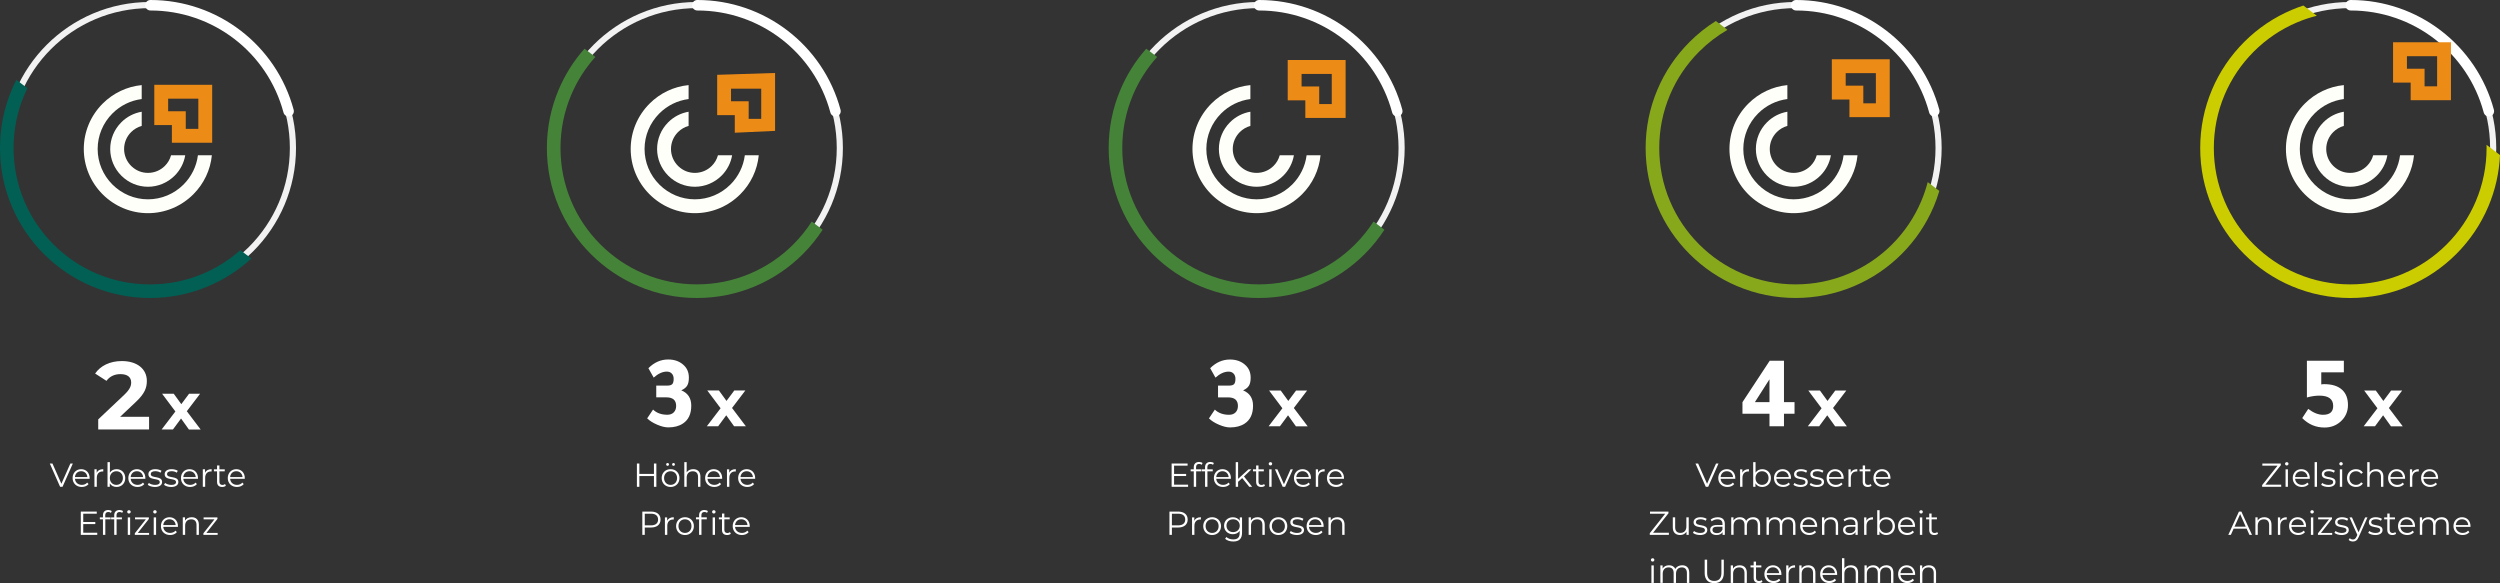 <?xml version="1.0" encoding="UTF-8"?>
<svg id="Ebene_2" data-name="Ebene 2" xmlns="http://www.w3.org/2000/svg" viewBox="0 0 1352.57 315.49">
  <rect x="0" y="0" width="1352.57" height="315.49" fill="#333333" stroke="none"/>
  <defs>
    <style>
      .cls-1 {
        fill: none;
      }

      .cls-2 {
        fill: #458438;
      }

      .cls-3 {
        fill: #ed8b17;
      }

      .cls-3, .cls-4 {
        fill-rule: evenodd;
      }

      .cls-5 {
        fill: #88a81c;
      }

      .cls-6 {
        fill: #015f54;
      }

      .cls-7 {
        fill: #cccd00;
      }

      .cls-8 {
        fill: #fff;
      }

      .cls-9 {
        fill: #f2f2f2;
      }

      .cls-4 {
        fill: #fffffa;
      }
    </style>
  </defs>
  <g id="svg8">
    <g>
      <g>
        <g>
          <circle id="circle817-4" class="cls-1" cx="1271.53" cy="80.09" r="77.35"/>
          <path id="path821" class="cls-9" d="M1271.53,1.08c-43.62,0-79.01,35.39-79.01,79.01s35.39,79.01,79.01,79.01,79.01-35.39,79.01-79.01S1315.14,1.08,1271.53,1.08ZM1271.53,4.4c41.82,0,75.69,33.87,75.69,75.69s-33.87,75.69-75.69,75.69-75.69-33.87-75.69-75.69,33.87-75.69,75.69-75.69Z"/>
          <path id="circle819-2" class="cls-8" d="M1271.81,0c-1.57-.01-2.85,1.25-2.86,2.82s1.25,2.85,2.82,2.86c.01,0,.03,0,.04,0,33.74,0,63.24,22.64,71.97,55.22.4,1.52,1.95,2.42,3.47,2.03,1.52-.4,2.42-1.95,2.03-3.47,0,0,0-.02,0-.03C1339.88,24.39,1308.09,0,1271.81,0Z"/>
          <path class="cls-7" d="M1345.29,78.34c.01.58.02,1.16.02,1.74,0,9.96-1.95,19.62-5.8,28.72-3.72,8.79-9.04,16.68-15.81,23.45-6.78,6.78-14.67,12.1-23.45,15.81-9.09,3.85-18.76,5.8-28.72,5.8s-19.62-1.95-28.72-5.8c-8.79-3.72-16.68-9.04-23.45-15.81-6.78-6.78-12.1-14.67-15.81-23.45-3.85-9.09-5.8-18.76-5.8-28.72s1.95-19.62,5.8-28.72c3.72-8.79,9.04-16.68,15.81-23.45,6.78-6.78,14.67-12.1,23.45-15.81,3.47-1.47,7.03-2.66,10.66-3.57l-7.29-5.54c-2.1.69-4.18,1.47-6.24,2.34-9.66,4.09-18.34,9.94-25.79,17.39-7.45,7.45-13.3,16.13-17.39,25.79-4.23,10.01-6.38,20.63-6.38,31.58s2.15,21.58,6.38,31.58c4.09,9.66,9.94,18.34,17.39,25.79,7.45,7.45,16.13,13.3,25.79,17.39,10.01,4.23,20.63,6.38,31.58,6.38s21.58-2.15,31.58-6.38c9.66-4.09,18.34-9.94,25.79-17.39,7.45-7.45,13.3-16.13,17.39-25.79,3.74-8.84,5.85-18.17,6.29-27.78l-7.29-5.54Z"/>
        </g>
        <path class="cls-4" d="M1306.05,84.01h-7.55c-.76,6-3.51,11.55-7.79,15.83-5.11,5.11-11.99,8-19.23,8s-14.11-2.89-19.23-8c-5.11-5.11-8-11.99-8-19.23s2.89-14.11,8-19.23c4.28-4.28,9.83-7.03,15.83-7.79v-7.55c-8,.78-15.45,4.34-21.13,10.03-6.52,6.53-10.2,15.3-10.2,24.53s3.67,18.01,10.2,24.53c6.53,6.52,15.3,10.2,24.53,10.2s18.01-3.67,24.53-10.2c5.69-5.69,9.25-13.13,10.03-21.13"/>
        <path class="cls-4" d="M1291.63,84.01h-7.67c-.59,2.17-1.75,4.15-3.34,5.74-2.43,2.43-5.7,3.79-9.14,3.79s-6.45-1.27-8.85-3.53h-.01s-.28-.27-.28-.27c-2.43-2.43-3.79-5.7-3.79-9.14s1.37-6.7,3.8-9.13c1.59-1.59,3.57-2.75,5.73-3.34v-7.68c-4.18.71-8.04,2.71-11.04,5.72-3.84,3.84-6,9-6,14.43s2.17,10.58,6,14.42l.12.12h0c3.83,3.78,8.94,5.9,14.32,5.9s10.58-2.17,14.42-6l.02-.02c3-3,5-6.84,5.71-11.02"/>
        <path class="cls-3" d="M1294.71,22.88v21.8h9.53v9.53h21.8v-31.33h-31.33ZM1311.75,37.18h-9.53v-6.79h16.33v16.33h-6.79v-9.53Z"/>
      </g>
      <g>
        <g>
          <circle id="circle817-4-2" data-name="circle817-4" class="cls-1" cx="81.13" cy="80.09" r="77.35"/>
          <path id="path821-2" data-name="path821" class="cls-9" d="M81.13,1.08C37.52,1.08,2.13,36.47,2.13,80.08s35.39,79.01,79.01,79.01,79.01-35.39,79.01-79.01S124.75,1.08,81.13,1.08ZM81.13,4.4c41.82,0,75.69,33.87,75.69,75.69s-33.87,75.69-75.69,75.69S5.45,121.9,5.45,80.08,39.31,4.4,81.13,4.4Z"/>
          <path id="circle819-2-2" data-name="circle819-2" class="cls-8" d="M81.42,0c-1.57-.01-2.85,1.25-2.86,2.82s1.25,2.85,2.82,2.86c.01,0,.03,0,.04,0,33.74,0,63.24,22.64,71.97,55.22.4,1.52,1.95,2.42,3.47,2.03,1.52-.4,2.42-1.95,2.03-3.47,0,0,0-.02,0-.03C149.48,24.39,117.7,0,81.42,0Z"/>
          <path class="cls-6" d="M130.04,135.33c-6.01,5.33-12.78,9.61-20.19,12.74-9.09,3.85-18.76,5.8-28.72,5.8s-19.62-1.95-28.72-5.8c-8.79-3.72-16.68-9.04-23.45-15.81-6.78-6.78-12.1-14.67-15.81-23.45-3.85-9.09-5.8-18.76-5.8-28.72s1.95-19.62,5.8-28.72c.52-1.24,1.08-2.45,1.66-3.65l-5.96-4.53c-.89,1.74-1.71,3.51-2.48,5.32C2.15,58.51,0,69.13,0,80.08s2.15,21.58,6.38,31.58c4.09,9.66,9.94,18.34,17.39,25.79,7.45,7.45,16.13,13.3,25.79,17.39,10.01,4.23,20.63,6.38,31.58,6.38s21.58-2.15,31.58-6.38c8.6-3.64,16.41-8.67,23.28-14.98l-5.96-4.53Z"/>
        </g>
        <g>
          <path class="cls-4" d="M114.63,84.01h-7.55c-.76,6-3.51,11.55-7.79,15.83-5.11,5.11-11.99,8-19.23,8s-14.11-2.89-19.23-8c-5.11-5.11-8-11.99-8-19.23s2.89-14.11,8-19.23c4.28-4.28,9.83-7.03,15.83-7.79v-7.55c-8,.78-15.45,4.34-21.13,10.03-6.52,6.53-10.2,15.3-10.2,24.53s3.67,18.01,10.2,24.53c6.53,6.52,15.3,10.2,24.53,10.2s18.01-3.67,24.53-10.2c5.69-5.69,9.25-13.13,10.03-21.13"/>
          <path class="cls-4" d="M100.22,84.01h-7.67c-.59,2.17-1.75,4.15-3.34,5.74-2.43,2.43-5.7,3.79-9.14,3.79s-6.45-1.27-8.85-3.53h-.01s-.28-.27-.28-.27c-2.43-2.43-3.79-5.7-3.79-9.14s1.37-6.7,3.8-9.13c1.59-1.59,3.57-2.75,5.73-3.34v-7.68c-4.18.71-8.04,2.71-11.04,5.72-3.84,3.84-6,9-6,14.43s2.17,10.58,6,14.42l.12.12h0c3.83,3.78,8.94,5.9,14.32,5.9s10.58-2.17,14.42-6l.02-.02c3-3,5-6.84,5.71-11.02"/>
          <path class="cls-3" d="M83.47,45.88v21.8h9.53v9.53h21.8v-31.33h-31.33ZM100.5,60.18h-9.53v-6.79h16.33v16.33h-6.79v-9.53Z"/>
        </g>
      </g>
      <g>
        <g>
          <circle id="circle817-4-3" data-name="circle817-4" class="cls-1" cx="971.48" cy="80.09" r="77.35"/>
          <path id="path821-3" data-name="path821" class="cls-9" d="M971.48,1.08c-43.62,0-79.01,35.39-79.01,79.01s35.39,79.01,79.01,79.01,79.01-35.39,79.01-79.01S1015.1,1.08,971.48,1.08ZM971.48,4.4c41.82,0,75.69,33.87,75.69,75.69s-33.87,75.69-75.69,75.69-75.69-33.87-75.69-75.69S929.66,4.4,971.48,4.4Z"/>
          <path id="circle819-2-3" data-name="circle819-2" class="cls-8" d="M971.77,0c-1.57-.01-2.85,1.25-2.86,2.82-.01,1.57,1.25,2.85,2.82,2.86.01,0,.03,0,.04,0,33.74,0,63.24,22.64,71.97,55.22.4,1.52,1.95,2.42,3.47,2.03,1.52-.4,2.42-1.95,2.03-3.47,0,0,0-.02,0-.03C1039.83,24.39,1008.05,0,971.77,0Z"/>
          <path class="cls-5" d="M1042.94,98.53c-.9,3.49-2.06,6.92-3.48,10.27-3.72,8.79-9.04,16.68-15.81,23.45-6.78,6.78-14.67,12.1-23.45,15.81-9.09,3.85-18.76,5.8-28.72,5.8s-19.62-1.95-28.72-5.8c-8.79-3.72-16.68-9.04-23.45-15.81-6.78-6.78-12.1-14.67-15.81-23.45-3.85-9.09-5.8-18.76-5.8-28.72s1.95-19.62,5.8-28.72c3.72-8.79,9.04-16.68,15.81-23.45,4.61-4.61,9.73-8.54,15.3-11.76l-6.3-4.79c-5.12,3.22-9.87,7.01-14.2,11.34-7.45,7.45-13.3,16.13-17.39,25.79-4.23,10.01-6.38,20.63-6.38,31.58s2.15,21.58,6.38,31.58c4.09,9.66,9.94,18.34,17.39,25.79,7.45,7.45,16.13,13.3,25.79,17.39,10.01,4.23,20.63,6.38,31.58,6.38s21.58-2.15,31.58-6.38c9.66-4.09,18.34-9.94,25.79-17.39,7.45-7.45,13.3-16.13,17.39-25.79,1.16-2.74,2.16-5.52,3-8.35l-6.3-4.79Z"/>
        </g>
        <path class="cls-4" d="M1004.98,84.01h-7.55c-.76,6-3.51,11.55-7.79,15.83-5.11,5.11-11.99,8-19.23,8s-14.11-2.89-19.23-8c-5.11-5.11-8-11.99-8-19.23s2.89-14.11,8-19.23c4.28-4.28,9.83-7.03,15.83-7.79v-7.55c-8,.78-15.45,4.34-21.13,10.03-6.52,6.53-10.2,15.3-10.2,24.53s3.67,18.01,10.2,24.53c6.53,6.52,15.3,10.2,24.53,10.2s18.01-3.67,24.53-10.2c5.69-5.69,9.25-13.13,10.03-21.13"/>
        <path class="cls-4" d="M990.57,84.01h-7.67c-.59,2.17-1.75,4.15-3.34,5.74-2.43,2.43-5.7,3.79-9.14,3.79s-6.45-1.27-8.85-3.53h-.01s-.28-.27-.28-.27c-2.43-2.43-3.79-5.7-3.79-9.14s1.37-6.7,3.8-9.13c1.59-1.59,3.57-2.75,5.73-3.34v-7.68c-4.18.71-8.04,2.71-11.04,5.72-3.84,3.84-6,9-6,14.43s2.17,10.58,6,14.42l.12.12h0c3.83,3.78,8.94,5.9,14.32,5.9s10.58-2.17,14.42-6l.02-.02c3-3,5-6.84,5.71-11.02"/>
        <path class="cls-3" d="M991.07,32.05v21.8h9.53v9.53h21.8v-31.33h-31.33ZM1008.1,46.35h-9.53v-6.79h16.33v16.33h-6.79v-9.53Z"/>
      </g>
      <g>
        <g>
          <circle id="circle817-4-4" data-name="circle817-4" class="cls-1" cx="377.02" cy="80.09" r="77.35"/>
          <path id="path821-4" data-name="path821" class="cls-9" d="M377.02,1.08c-43.62,0-79.01,35.39-79.01,79.01s35.39,79.01,79.01,79.01,79.01-35.39,79.01-79.01S420.63,1.08,377.02,1.08ZM377.02,4.4c41.82,0,75.69,33.87,75.69,75.69s-33.87,75.69-75.69,75.69-75.69-33.87-75.69-75.69S335.2,4.4,377.02,4.4Z"/>
          <path id="circle819-2-4" data-name="circle819-2" class="cls-8" d="M377.3,0c-1.57-.01-2.85,1.25-2.86,2.82-.01,1.57,1.25,2.85,2.82,2.86.01,0,.03,0,.04,0,33.74,0,63.24,22.64,71.97,55.22.4,1.52,1.95,2.42,3.47,2.03,1.52-.4,2.42-1.95,2.03-3.47,0,0,0-.02,0-.03C445.36,24.39,413.58,0,377.3,0Z"/>
          <path class="cls-2" d="M439.19,119.84c-2.86,4.46-6.2,8.61-10,12.41-6.78,6.78-14.67,12.1-23.45,15.81-9.09,3.85-18.76,5.8-28.72,5.8s-19.62-1.95-28.72-5.8c-8.79-3.72-16.68-9.04-23.45-15.81-6.78-6.78-12.1-14.67-15.81-23.45-3.85-9.09-5.8-18.76-5.8-28.72s1.95-19.62,5.8-28.72c3.2-7.56,7.59-14.46,13.07-20.55l-5.87-4.47c-5.84,6.59-10.53,14.02-13.97,22.16-4.23,10.01-6.38,20.63-6.38,31.58s2.15,21.58,6.38,31.58c4.09,9.66,9.94,18.34,17.39,25.79,7.45,7.45,16.13,13.3,25.79,17.39,10.01,4.23,20.63,6.38,31.58,6.38s21.58-2.15,31.58-6.38c9.66-4.09,18.34-9.94,25.79-17.39,4.04-4.04,7.6-8.43,10.67-13.15l-5.87-4.46Z"/>
        </g>
        <path class="cls-4" d="M410.52,84.01h-7.55c-.76,6-3.51,11.55-7.79,15.83-5.11,5.11-11.99,8-19.23,8s-14.11-2.89-19.23-8c-5.11-5.11-8-11.99-8-19.23s2.89-14.11,8-19.23c4.28-4.28,9.83-7.03,15.83-7.79v-7.55c-8,.78-15.45,4.34-21.13,10.03-6.52,6.53-10.2,15.3-10.2,24.53s3.67,18.01,10.2,24.53c6.53,6.52,15.3,10.2,24.53,10.2s18.01-3.67,24.53-10.2c5.69-5.69,9.25-13.13,10.03-21.13"/>
        <path class="cls-4" d="M396.1,84.01h-7.67c-.59,2.17-1.75,4.15-3.34,5.74-2.43,2.43-5.7,3.79-9.14,3.79s-6.45-1.27-8.85-3.53h-.01s-.28-.27-.28-.27c-2.43-2.43-3.79-5.7-3.79-9.14s1.37-6.7,3.8-9.13c1.59-1.59,3.57-2.75,5.73-3.34v-7.68c-4.18.71-8.04,2.71-11.04,5.72-3.84,3.84-6,9-6,14.43s2.17,10.58,6,14.42l.12.12h0c3.83,3.78,8.94,5.9,14.32,5.9s10.58-2.17,14.42-6l.02-.02c3-3,5-6.84,5.71-11.02"/>
        <path class="cls-3" d="M388.01,40.48v21.8h9.53v9.53l21.8-1v-31.33l-31.33,1ZM405.04,54.78h-9.53v-6.79h16.33v16.33h-6.79v-9.53Z"/>
      </g>
      <g>
        <g>
          <circle id="circle817-4-5" data-name="circle817-4" class="cls-1" cx="680.96" cy="80.09" r="77.35"/>
          <path id="path821-5" data-name="path821" class="cls-9" d="M680.96,1.08c-43.62,0-79.01,35.39-79.01,79.01s35.39,79.01,79.01,79.01,79.01-35.39,79.01-79.01S724.57,1.08,680.96,1.08ZM680.96,4.4c41.82,0,75.69,33.87,75.69,75.69s-33.87,75.69-75.69,75.69-75.69-33.87-75.69-75.69S639.14,4.4,680.96,4.4Z"/>
          <path id="circle819-2-5" data-name="circle819-2" class="cls-8" d="M681.24,0c-1.57-.01-2.85,1.25-2.86,2.82-.01,1.57,1.25,2.85,2.82,2.86.01,0,.03,0,.04,0,33.74,0,63.24,22.64,71.97,55.22.4,1.52,1.95,2.42,3.47,2.03,1.52-.4,2.42-1.95,2.03-3.47,0,0,0-.02,0-.03C749.3,24.39,717.52,0,681.24,0Z"/>
          <path class="cls-2" d="M743.13,119.84c-2.86,4.46-6.2,8.61-10,12.41-6.78,6.78-14.67,12.1-23.45,15.81-9.09,3.85-18.76,5.8-28.72,5.8s-19.62-1.95-28.72-5.8c-8.79-3.72-16.68-9.04-23.45-15.81-6.78-6.78-12.1-14.67-15.81-23.45-3.85-9.09-5.8-18.76-5.8-28.72s1.95-19.62,5.8-28.72c3.2-7.56,7.59-14.46,13.07-20.55l-5.87-4.47c-5.84,6.59-10.53,14.02-13.97,22.16-4.23,10.01-6.38,20.63-6.38,31.58s2.15,21.58,6.38,31.58c4.09,9.66,9.94,18.34,17.39,25.79,7.45,7.45,16.13,13.3,25.79,17.39,10.01,4.23,20.63,6.38,31.58,6.38s21.58-2.15,31.58-6.38c9.66-4.09,18.34-9.94,25.79-17.39,4.04-4.04,7.6-8.43,10.67-13.15l-5.87-4.46Z"/>
        </g>
        <path class="cls-4" d="M714.46,84.01h-7.55c-.76,6-3.51,11.55-7.79,15.83-5.11,5.11-11.99,8-19.23,8s-14.11-2.89-19.23-8c-5.11-5.11-8-11.99-8-19.23s2.89-14.11,8-19.23c4.28-4.28,9.83-7.03,15.83-7.79v-7.55c-8,.78-15.45,4.34-21.13,10.03-6.52,6.53-10.2,15.3-10.2,24.53s3.67,18.01,10.2,24.53c6.53,6.52,15.3,10.2,24.53,10.2s18.01-3.67,24.53-10.2c5.69-5.69,9.25-13.13,10.03-21.13"/>
        <path class="cls-4" d="M700.04,84.01h-7.67c-.59,2.17-1.75,4.15-3.34,5.74-2.43,2.43-5.7,3.79-9.14,3.79s-6.45-1.27-8.85-3.53h-.01s-.28-.27-.28-.27c-2.43-2.43-3.79-5.7-3.79-9.14s1.37-6.7,3.8-9.13c1.59-1.59,3.57-2.75,5.73-3.34v-7.68c-4.18.71-8.04,2.71-11.04,5.72-3.84,3.84-6,9-6,14.43s2.17,10.58,6,14.42l.12.12h0c3.83,3.78,8.94,5.9,14.32,5.9s10.58-2.17,14.42-6l.02-.02c3-3,5-6.84,5.71-11.02"/>
        <path class="cls-3" d="M696.69,32.48v21.8h9.53v9.53h21.8v-31.33h-31.33ZM713.72,46.78h-9.53v-6.79h16.33v16.33h-6.79v-9.53Z"/>
      </g>
      <g>
        <g>
          <path class="cls-8" d="M1268.08,201.45h-12.21v6.55c.45-.11.95-.17,1.51-.17,4.37,0,7.65,1.05,9.86,3.14,2.05,1.94,3.08,4.67,3.08,8.18s-1.34,6.57-4.03,8.96c-2.39,2.13-5.28,3.19-8.68,3.19-4.67,0-8.68-1.7-12.04-5.1l3.25-4.98c2.8,2.13,5.47,3.19,8.01,3.19,3.66,0,5.49-1.59,5.49-4.76,0-3.73-2.48-5.6-7.45-5.6-1.79,0-3.72.24-5.77.73l-.22.06c-.37.11-.64.19-.78.22v-19.88h19.99v6.27Z"/>
          <path class="cls-8" d="M1293.57,230.63l-4.25-5.94-4.39,5.94h-6.12l7.45-9.75-7.2-9.61h6.3l4.1,5.65,4.21-5.65h5.98l-7.2,9.47,7.49,9.9h-6.37Z"/>
        </g>
        <g>
          <path class="cls-8" d="M1234.2,262.23v1.15h-10.33v-.92l8.35-10.53h-8.23v-1.15h9.99v.92l-8.34,10.53h8.55Z"/>
          <path class="cls-8" d="M1236.27,250.92c0-.49.41-.9.94-.9s.94.4.94.88c0,.52-.4.94-.94.94s-.94-.41-.94-.92ZM1236.55,253.91h1.28v9.47h-1.28v-9.47Z"/>
          <path class="cls-8" d="M1249.64,259.04h-7.92c.14,1.98,1.66,3.29,3.73,3.29,1.15,0,2.18-.41,2.9-1.24l.72.83c-.85,1.01-2.16,1.55-3.66,1.55-2.95,0-4.97-2.02-4.97-4.83s1.96-4.81,4.63-4.81,4.59,1.96,4.59,4.81c0,.11-.02.25-.02.4ZM1241.72,258.09h6.72c-.16-1.85-1.51-3.15-3.37-3.15s-3.19,1.3-3.35,3.15Z"/>
          <path class="cls-8" d="M1252.27,250.02h1.28v13.36h-1.28v-13.36Z"/>
          <path class="cls-8" d="M1255.8,262.3l.58-1.01c.76.59,2.04,1.06,3.37,1.06,1.8,0,2.54-.61,2.54-1.55,0-2.47-6.14-.52-6.14-4.27,0-1.55,1.33-2.7,3.75-2.7,1.22,0,2.56.34,3.35.88l-.56,1.03c-.83-.58-1.82-.81-2.79-.81-1.71,0-2.47.67-2.47,1.57,0,2.56,6.14.63,6.14,4.27,0,1.64-1.44,2.7-3.91,2.7-1.57,0-3.08-.5-3.85-1.17Z"/>
          <path class="cls-8" d="M1265.62,250.92c0-.49.41-.9.94-.9s.94.4.94.88c0,.52-.4.94-.94.94s-.94-.41-.94-.92ZM1265.91,253.91h1.28v9.47h-1.28v-9.47Z"/>
          <path class="cls-8" d="M1269.8,258.64c0-2.83,2.05-4.81,4.88-4.81,1.6,0,2.95.63,3.71,1.87l-.95.65c-.65-.95-1.66-1.4-2.75-1.4-2.07,0-3.58,1.48-3.58,3.69s1.51,3.69,3.58,3.69c1.1,0,2.11-.43,2.75-1.39l.95.65c-.76,1.22-2.11,1.87-3.71,1.87-2.83,0-4.88-2-4.88-4.83Z"/>
          <path class="cls-8" d="M1289.46,257.89v5.49h-1.28v-5.37c0-2-1.04-3.03-2.84-3.03-2.04,0-3.31,1.26-3.31,3.42v4.97h-1.28v-13.36h1.28v5.55c.7-1.1,1.95-1.73,3.55-1.73,2.3,0,3.89,1.33,3.89,4.05Z"/>
          <path class="cls-8" d="M1301.21,259.04h-7.92c.14,1.98,1.66,3.29,3.73,3.29,1.15,0,2.18-.41,2.9-1.24l.72.83c-.85,1.01-2.16,1.55-3.66,1.55-2.95,0-4.97-2.02-4.97-4.83s1.96-4.81,4.63-4.81,4.59,1.96,4.59,4.81c0,.11-.02.25-.02.4ZM1293.29,258.09h6.72c-.16-1.85-1.51-3.15-3.37-3.15s-3.19,1.3-3.35,3.15Z"/>
          <path class="cls-8" d="M1308.61,253.84v1.24c-.11,0-.22-.02-.31-.02-1.98,0-3.19,1.26-3.19,3.49v4.83h-1.28v-9.47h1.22v1.85c.59-1.26,1.8-1.93,3.55-1.93Z"/>
          <path class="cls-8" d="M1319.07,259.04h-7.92c.14,1.98,1.66,3.29,3.73,3.29,1.15,0,2.18-.41,2.9-1.24l.72.83c-.85,1.01-2.16,1.55-3.66,1.55-2.95,0-4.97-2.02-4.97-4.83s1.96-4.81,4.63-4.81,4.59,1.96,4.59,4.81c0,.11-.02.25-.02.4ZM1311.15,258.09h6.72c-.16-1.85-1.51-3.15-3.37-3.15s-3.19,1.3-3.35,3.15Z"/>
          <path class="cls-8" d="M1215.49,286.01h-7.02l-1.51,3.37h-1.39l5.76-12.6h1.31l5.76,12.6h-1.4l-1.51-3.37ZM1215,284.93l-3.02-6.77-3.03,6.77h6.05Z"/>
          <path class="cls-8" d="M1228.94,283.89v5.49h-1.28v-5.37c0-2-1.04-3.03-2.84-3.03-2.04,0-3.31,1.26-3.31,3.42v4.97h-1.28v-9.47h1.22v1.75c.68-1.15,1.96-1.82,3.6-1.82,2.3,0,3.89,1.33,3.89,4.05Z"/>
          <path class="cls-8" d="M1237.18,279.84v1.24c-.11,0-.22-.02-.31-.02-1.98,0-3.19,1.26-3.19,3.49v4.83h-1.28v-9.47h1.22v1.85c.59-1.26,1.8-1.93,3.55-1.93Z"/>
          <path class="cls-8" d="M1247.64,285.04h-7.92c.14,1.98,1.66,3.29,3.73,3.29,1.15,0,2.18-.41,2.9-1.24l.72.83c-.85,1.01-2.16,1.55-3.66,1.55-2.95,0-4.97-2.02-4.97-4.83s1.96-4.81,4.63-4.81,4.59,1.96,4.59,4.81c0,.11-.02.25-.02.4ZM1239.71,284.09h6.72c-.16-1.85-1.51-3.15-3.37-3.15s-3.19,1.3-3.35,3.15Z"/>
          <path class="cls-8" d="M1249.97,276.92c0-.49.41-.9.94-.9s.94.4.94.88c0,.52-.4.94-.94.94s-.94-.41-.94-.92ZM1250.26,279.91h1.28v9.47h-1.28v-9.47Z"/>
          <path class="cls-8" d="M1261.78,288.32v1.06h-7.71v-.85l5.96-7.54h-5.85v-1.08h7.49v.85l-5.96,7.56h6.07Z"/>
          <path class="cls-8" d="M1262.99,288.3l.58-1.01c.76.59,2.04,1.06,3.37,1.06,1.8,0,2.54-.61,2.54-1.55,0-2.47-6.14-.52-6.14-4.27,0-1.55,1.33-2.7,3.75-2.7,1.22,0,2.56.34,3.35.88l-.56,1.03c-.83-.58-1.82-.81-2.79-.81-1.71,0-2.47.67-2.47,1.57,0,2.56,6.14.63,6.14,4.27,0,1.64-1.44,2.7-3.91,2.7-1.57,0-3.08-.5-3.85-1.17Z"/>
          <path class="cls-8" d="M1280.88,279.91l-4.74,10.61c-.79,1.85-1.8,2.45-3.15,2.45-.88,0-1.73-.29-2.3-.86l.59-.95c.47.47,1.04.72,1.73.72.85,0,1.42-.4,1.96-1.58l.41-.92-4.23-9.45h1.33l3.56,8.05,3.57-8.05h1.26Z"/>
          <path class="cls-8" d="M1281.26,288.3l.58-1.01c.76.59,2.04,1.06,3.37,1.06,1.8,0,2.54-.61,2.54-1.55,0-2.47-6.14-.52-6.14-4.27,0-1.55,1.33-2.7,3.75-2.7,1.22,0,2.56.34,3.35.88l-.56,1.03c-.83-.58-1.82-.81-2.79-.81-1.71,0-2.47.67-2.47,1.57,0,2.56,6.14.63,6.14,4.27,0,1.64-1.44,2.7-3.91,2.7-1.57,0-3.08-.5-3.85-1.17Z"/>
          <path class="cls-8" d="M1296.36,288.8c-.5.45-1.26.67-2,.67-1.78,0-2.77-1.01-2.77-2.75v-5.73h-1.69v-1.08h1.69v-2.07h1.28v2.07h2.88v1.08h-2.88v5.65c0,1.12.58,1.73,1.64,1.73.52,0,1.04-.16,1.41-.49l.45.92Z"/>
          <path class="cls-8" d="M1306.59,285.04h-7.92c.14,1.98,1.66,3.29,3.73,3.29,1.15,0,2.18-.41,2.9-1.24l.72.83c-.85,1.01-2.16,1.55-3.66,1.55-2.95,0-4.97-2.02-4.97-4.83s1.96-4.81,4.63-4.81,4.59,1.96,4.59,4.81c0,.11-.02.25-.02.4ZM1298.66,284.09h6.72c-.16-1.85-1.51-3.15-3.37-3.15s-3.19,1.3-3.35,3.15Z"/>
          <path class="cls-8" d="M1324.84,283.89v5.49h-1.28v-5.37c0-2-1.01-3.03-2.72-3.03-1.94,0-3.17,1.26-3.17,3.42v4.97h-1.28v-5.37c0-2-1.01-3.03-2.74-3.03-1.93,0-3.17,1.26-3.17,3.42v4.97h-1.28v-9.47h1.22v1.73c.67-1.13,1.89-1.8,3.47-1.8s2.79.67,3.37,2c.68-1.22,2.04-2,3.75-2,2.3,0,3.82,1.33,3.82,4.05Z"/>
          <path class="cls-8" d="M1336.59,285.04h-7.92c.14,1.98,1.66,3.29,3.73,3.29,1.15,0,2.18-.41,2.9-1.24l.72.83c-.85,1.01-2.16,1.55-3.66,1.55-2.95,0-4.97-2.02-4.97-4.83s1.96-4.81,4.63-4.81,4.59,1.96,4.59,4.81c0,.11-.02.25-.02.4ZM1328.67,284.09h6.72c-.16-1.85-1.51-3.15-3.37-3.15s-3.19,1.3-3.35,3.15Z"/>
        </g>
      </g>
      <g>
        <g>
          <path class="cls-8" d="M942.72,217.58c4.7-7.21,9.61-14.67,14.73-22.4h7.73v22.4h5.71v6.27h-5.71v6.78h-7.84v-6.78h-14.62v-6.27ZM949.44,217.58h7.9v-12.38c-.9,1.38-2.02,3.14-3.36,5.26-1.98,3.1-3.49,5.47-4.54,7.11Z"/>
          <path class="cls-8" d="M992.84,230.63l-4.25-5.94-4.39,5.94h-6.12l7.45-9.75-7.2-9.61h6.3l4.1,5.65,4.21-5.65h5.98l-7.2,9.47,7.49,9.9h-6.37Z"/>
        </g>
        <g>
          <path class="cls-8" d="M929.76,250.78l-5.58,12.6h-1.31l-5.58-12.6h1.44l4.83,10.95,4.86-10.95h1.35Z"/>
          <path class="cls-8" d="M938.83,259.04h-7.92c.14,1.98,1.66,3.29,3.73,3.29,1.15,0,2.18-.41,2.9-1.24l.72.83c-.85,1.01-2.16,1.55-3.66,1.55-2.95,0-4.97-2.02-4.97-4.83s1.96-4.81,4.63-4.81,4.59,1.96,4.59,4.81c0,.11-.02.25-.02.4ZM930.9,258.09h6.72c-.16-1.85-1.51-3.15-3.37-3.15s-3.19,1.3-3.35,3.15Z"/>
          <path class="cls-8" d="M946.22,253.84v1.24c-.11,0-.22-.02-.31-.02-1.98,0-3.19,1.26-3.19,3.49v4.83h-1.28v-9.47h1.22v1.85c.59-1.26,1.8-1.93,3.55-1.93Z"/>
          <path class="cls-8" d="M958.12,258.64c0,2.86-2.02,4.83-4.72,4.83-1.57,0-2.88-.68-3.66-1.96v1.87h-1.22v-13.36h1.28v5.69c.79-1.22,2.09-1.87,3.6-1.87,2.7,0,4.72,1.94,4.72,4.81ZM956.84,258.64c0-2.21-1.53-3.69-3.53-3.69s-3.53,1.48-3.53,3.69,1.51,3.69,3.53,3.69,3.53-1.48,3.53-3.69Z"/>
          <path class="cls-8" d="M968.98,259.04h-7.92c.14,1.98,1.66,3.29,3.73,3.29,1.15,0,2.18-.41,2.9-1.24l.72.83c-.85,1.01-2.16,1.55-3.66,1.55-2.95,0-4.97-2.02-4.97-4.83s1.96-4.81,4.63-4.81,4.59,1.96,4.59,4.81c0,.11-.02.25-.02.4ZM961.05,258.09h6.72c-.16-1.85-1.51-3.15-3.37-3.15s-3.19,1.3-3.35,3.15Z"/>
          <path class="cls-8" d="M970.29,262.3l.58-1.01c.76.59,2.04,1.06,3.37,1.06,1.8,0,2.54-.61,2.54-1.55,0-2.47-6.14-.52-6.14-4.27,0-1.55,1.33-2.7,3.75-2.7,1.22,0,2.56.34,3.35.88l-.56,1.03c-.83-.58-1.82-.81-2.79-.81-1.71,0-2.47.67-2.47,1.57,0,2.56,6.14.63,6.14,4.27,0,1.64-1.44,2.7-3.91,2.7-1.57,0-3.08-.5-3.85-1.17Z"/>
          <path class="cls-8" d="M979.09,262.3l.58-1.01c.76.59,2.04,1.06,3.37,1.06,1.8,0,2.54-.61,2.54-1.55,0-2.47-6.14-.52-6.14-4.27,0-1.55,1.33-2.7,3.75-2.7,1.22,0,2.56.34,3.35.88l-.56,1.03c-.83-.58-1.82-.81-2.79-.81-1.71,0-2.47.67-2.47,1.57,0,2.56,6.14.63,6.14,4.27,0,1.64-1.44,2.7-3.91,2.7-1.57,0-3.08-.5-3.85-1.17Z"/>
          <path class="cls-8" d="M997.45,259.04h-7.92c.14,1.98,1.66,3.29,3.73,3.29,1.15,0,2.18-.41,2.9-1.24l.72.83c-.85,1.01-2.16,1.55-3.66,1.55-2.95,0-4.97-2.02-4.97-4.83s1.96-4.81,4.63-4.81,4.59,1.96,4.59,4.81c0,.11-.02.25-.02.4ZM989.53,258.09h6.72c-.16-1.85-1.51-3.15-3.37-3.15s-3.19,1.3-3.35,3.15Z"/>
          <path class="cls-8" d="M1004.85,253.84v1.24c-.11,0-.22-.02-.31-.02-1.98,0-3.19,1.26-3.19,3.49v4.83h-1.28v-9.47h1.22v1.85c.59-1.26,1.8-1.93,3.55-1.93Z"/>
          <path class="cls-8" d="M1012.55,262.8c-.5.45-1.26.67-2,.67-1.78,0-2.77-1.01-2.77-2.75v-5.73h-1.69v-1.08h1.69v-2.07h1.28v2.07h2.88v1.08h-2.88v5.65c0,1.12.58,1.73,1.64,1.73.52,0,1.04-.16,1.41-.49l.45.92Z"/>
          <path class="cls-8" d="M1022.78,259.04h-7.92c.14,1.98,1.66,3.29,3.73,3.29,1.15,0,2.18-.41,2.9-1.24l.72.83c-.85,1.01-2.16,1.55-3.66,1.55-2.95,0-4.97-2.02-4.97-4.83s1.96-4.81,4.63-4.81,4.59,1.96,4.59,4.81c0,.11-.02.25-.02.4ZM1014.85,258.09h6.72c-.16-1.85-1.51-3.15-3.37-3.15s-3.19,1.3-3.35,3.15Z"/>
          <path class="cls-8" d="M902.91,288.23v1.15h-10.33v-.92l8.35-10.53h-8.23v-1.15h9.99v.92l-8.34,10.53h8.55Z"/>
          <path class="cls-8" d="M913.65,279.91v9.47h-1.22v-1.73c-.67,1.15-1.89,1.82-3.4,1.82-2.41,0-4-1.35-4-4.07v-5.49h1.28v5.37c0,2.02,1.04,3.04,2.84,3.04,1.98,0,3.22-1.28,3.22-3.44v-4.97h1.28Z"/>
          <path class="cls-8" d="M915.92,288.3l.58-1.01c.76.59,2.04,1.06,3.37,1.06,1.8,0,2.54-.61,2.54-1.55,0-2.47-6.14-.52-6.14-4.27,0-1.55,1.33-2.7,3.75-2.7,1.22,0,2.56.34,3.35.88l-.56,1.03c-.83-.58-1.82-.81-2.79-.81-1.71,0-2.47.67-2.47,1.57,0,2.56,6.14.63,6.14,4.27,0,1.64-1.44,2.7-3.91,2.7-1.57,0-3.08-.5-3.85-1.17Z"/>
          <path class="cls-8" d="M933.18,283.51v5.87h-1.22v-1.48c-.58.97-1.69,1.57-3.26,1.57-2.14,0-3.46-1.12-3.46-2.75,0-1.46.94-2.68,3.66-2.68h3.01v-.58c0-1.62-.92-2.5-2.68-2.5-1.22,0-2.38.43-3.15,1.12l-.58-.95c.95-.81,2.36-1.28,3.85-1.28,2.45,0,3.83,1.22,3.83,3.67ZM931.9,286.53v-1.55h-2.97c-1.84,0-2.43.72-2.43,1.69,0,1.1.88,1.78,2.39,1.78s2.5-.68,3.01-1.93Z"/>
          <path class="cls-8" d="M952.28,283.89v5.49h-1.28v-5.37c0-2-1.01-3.03-2.72-3.03-1.94,0-3.17,1.26-3.17,3.42v4.97h-1.28v-5.37c0-2-1.01-3.03-2.74-3.03-1.93,0-3.17,1.26-3.17,3.42v4.97h-1.28v-9.47h1.22v1.73c.67-1.13,1.89-1.8,3.47-1.8s2.79.67,3.37,2c.68-1.22,2.04-2,3.75-2,2.3,0,3.82,1.33,3.82,4.05Z"/>
          <path class="cls-8" d="M971.38,283.89v5.49h-1.28v-5.37c0-2-1.01-3.03-2.72-3.03-1.94,0-3.17,1.26-3.17,3.42v4.97h-1.28v-5.37c0-2-1.01-3.03-2.74-3.03-1.93,0-3.17,1.26-3.17,3.42v4.97h-1.28v-9.47h1.22v1.73c.67-1.13,1.89-1.8,3.47-1.8s2.79.67,3.37,2c.68-1.22,2.04-2,3.75-2,2.3,0,3.82,1.33,3.82,4.05Z"/>
          <path class="cls-8" d="M983.13,285.04h-7.92c.14,1.98,1.66,3.29,3.73,3.29,1.15,0,2.18-.41,2.9-1.24l.72.83c-.85,1.01-2.16,1.55-3.66,1.55-2.95,0-4.97-2.02-4.97-4.83s1.96-4.81,4.63-4.81,4.59,1.96,4.59,4.81c0,.11-.02.25-.02.4ZM975.21,284.09h6.72c-.16-1.85-1.51-3.15-3.37-3.15s-3.19,1.3-3.35,3.15Z"/>
          <path class="cls-8" d="M994.47,283.89v5.49h-1.28v-5.37c0-2-1.04-3.03-2.84-3.03-2.04,0-3.31,1.26-3.31,3.42v4.97h-1.28v-9.47h1.22v1.75c.68-1.15,1.96-1.82,3.6-1.82,2.3,0,3.89,1.33,3.89,4.05Z"/>
          <path class="cls-8" d="M1005.09,283.51v5.87h-1.22v-1.48c-.58.97-1.69,1.57-3.26,1.57-2.14,0-3.46-1.12-3.46-2.75,0-1.46.94-2.68,3.66-2.68h3.01v-.58c0-1.62-.92-2.5-2.68-2.5-1.22,0-2.38.43-3.15,1.12l-.58-.95c.95-.81,2.36-1.28,3.85-1.28,2.45,0,3.83,1.22,3.83,3.67ZM1003.81,286.53v-1.55h-2.97c-1.84,0-2.43.72-2.43,1.69,0,1.1.88,1.78,2.39,1.78s2.5-.68,3.01-1.93Z"/>
          <path class="cls-8" d="M1013.33,279.84v1.24c-.11,0-.22-.02-.31-.02-1.98,0-3.19,1.26-3.19,3.49v4.83h-1.28v-9.47h1.22v1.85c.59-1.26,1.8-1.93,3.55-1.93Z"/>
          <path class="cls-8" d="M1025.23,284.64c0,2.86-2.02,4.83-4.72,4.83-1.57,0-2.88-.68-3.66-1.96v1.87h-1.22v-13.36h1.28v5.69c.79-1.22,2.09-1.87,3.6-1.87,2.7,0,4.72,1.94,4.72,4.81ZM1023.96,284.64c0-2.21-1.53-3.69-3.53-3.69s-3.53,1.48-3.53,3.69,1.51,3.69,3.53,3.69,3.53-1.48,3.53-3.69Z"/>
          <path class="cls-8" d="M1036.09,285.04h-7.92c.14,1.98,1.66,3.29,3.73,3.29,1.15,0,2.18-.41,2.9-1.24l.72.83c-.85,1.01-2.16,1.55-3.66,1.55-2.95,0-4.97-2.02-4.97-4.83s1.96-4.81,4.63-4.81,4.59,1.96,4.59,4.81c0,.11-.02.25-.02.4ZM1028.16,284.09h6.72c-.16-1.85-1.51-3.15-3.37-3.15s-3.19,1.3-3.35,3.15Z"/>
          <path class="cls-8" d="M1038.42,276.92c0-.49.41-.9.94-.9s.94.4.94.88c0,.52-.4.94-.94.94s-.94-.41-.94-.92ZM1038.71,279.91h1.28v9.47h-1.28v-9.47Z"/>
          <path class="cls-8" d="M1048.54,288.8c-.5.45-1.26.67-2,.67-1.78,0-2.77-1.01-2.77-2.75v-5.73h-1.69v-1.08h1.69v-2.07h1.28v2.07h2.88v1.08h-2.88v5.65c0,1.12.58,1.73,1.64,1.73.52,0,1.04-.16,1.41-.49l.45.92Z"/>
          <path class="cls-8" d="M893.18,302.92c0-.49.41-.9.94-.9s.94.4.94.88c0,.52-.4.94-.94.94s-.94-.41-.94-.92ZM893.46,305.91h1.28v9.47h-1.28v-9.47Z"/>
          <path class="cls-8" d="M913.94,309.89v5.49h-1.28v-5.37c0-2-1.01-3.03-2.72-3.03-1.94,0-3.17,1.26-3.17,3.42v4.97h-1.28v-5.37c0-2-1.01-3.03-2.74-3.03-1.93,0-3.17,1.26-3.17,3.42v4.97h-1.28v-9.47h1.22v1.73c.67-1.13,1.89-1.8,3.47-1.8s2.79.67,3.37,2c.68-1.22,2.04-2,3.75-2,2.3,0,3.82,1.33,3.82,4.05Z"/>
          <path class="cls-8" d="M922.28,310v-7.22h1.33v7.17c0,2.99,1.4,4.36,3.85,4.36s3.87-1.37,3.87-4.36v-7.17h1.3v7.22c0,3.62-1.94,5.49-5.17,5.49s-5.19-1.87-5.19-5.49Z"/>
          <path class="cls-8" d="M945.09,309.89v5.49h-1.28v-5.37c0-2-1.04-3.03-2.84-3.03-2.04,0-3.31,1.26-3.31,3.42v4.97h-1.28v-9.47h1.22v1.75c.68-1.15,1.96-1.82,3.6-1.82,2.3,0,3.89,1.33,3.89,4.05Z"/>
          <path class="cls-8" d="M953.55,314.8c-.5.45-1.26.67-2,.67-1.78,0-2.77-1.01-2.77-2.75v-5.73h-1.69v-1.08h1.69v-2.07h1.28v2.07h2.88v1.08h-2.88v5.65c0,1.12.58,1.73,1.64,1.73.52,0,1.04-.16,1.41-.49l.45.92Z"/>
          <path class="cls-8" d="M963.78,311.04h-7.92c.14,1.98,1.66,3.29,3.73,3.29,1.15,0,2.18-.41,2.9-1.24l.72.83c-.85,1.01-2.16,1.55-3.66,1.55-2.95,0-4.97-2.02-4.97-4.83s1.96-4.81,4.63-4.81,4.59,1.96,4.59,4.81c0,.11-.02.25-.02.4ZM955.85,310.09h6.72c-.16-1.85-1.51-3.15-3.37-3.15s-3.19,1.3-3.35,3.15Z"/>
          <path class="cls-8" d="M971.17,305.84v1.24c-.11,0-.22-.02-.31-.02-1.98,0-3.19,1.26-3.19,3.49v4.83h-1.28v-9.47h1.22v1.85c.59-1.26,1.8-1.93,3.55-1.93Z"/>
          <path class="cls-8" d="M982.19,309.89v5.49h-1.28v-5.37c0-2-1.04-3.03-2.84-3.03-2.04,0-3.31,1.26-3.31,3.42v4.97h-1.28v-9.47h1.22v1.75c.68-1.15,1.96-1.82,3.6-1.82,2.3,0,3.89,1.33,3.89,4.05Z"/>
          <path class="cls-8" d="M993.94,311.04h-7.92c.14,1.98,1.66,3.29,3.73,3.29,1.15,0,2.18-.41,2.9-1.24l.72.83c-.85,1.01-2.16,1.55-3.66,1.55-2.95,0-4.97-2.02-4.97-4.83s1.96-4.81,4.63-4.81,4.59,1.96,4.59,4.81c0,.11-.02.25-.02.4ZM986.02,310.09h6.72c-.16-1.85-1.51-3.15-3.37-3.15s-3.19,1.3-3.35,3.15Z"/>
          <path class="cls-8" d="M1005.28,309.89v5.49h-1.28v-5.37c0-2-1.04-3.03-2.84-3.03-2.04,0-3.31,1.26-3.31,3.42v4.97h-1.28v-13.36h1.28v5.55c.7-1.1,1.95-1.73,3.55-1.73,2.3,0,3.89,1.33,3.89,4.05Z"/>
          <path class="cls-8" d="M1024.38,309.89v5.49h-1.28v-5.37c0-2-1.01-3.03-2.72-3.03-1.94,0-3.17,1.26-3.17,3.42v4.97h-1.28v-5.37c0-2-1.01-3.03-2.74-3.03-1.93,0-3.17,1.26-3.17,3.42v4.97h-1.28v-9.47h1.22v1.73c.67-1.13,1.89-1.8,3.48-1.8s2.79.67,3.37,2c.68-1.22,2.04-2,3.75-2,2.3,0,3.82,1.33,3.82,4.05Z"/>
          <path class="cls-8" d="M1036.13,311.04h-7.92c.14,1.98,1.66,3.29,3.73,3.29,1.15,0,2.18-.41,2.9-1.24l.72.83c-.85,1.01-2.16,1.55-3.66,1.55-2.95,0-4.97-2.02-4.97-4.83s1.96-4.81,4.63-4.81,4.59,1.96,4.59,4.81c0,.11-.02.25-.02.4ZM1028.21,310.09h6.72c-.16-1.85-1.51-3.15-3.37-3.15s-3.19,1.3-3.35,3.15Z"/>
          <path class="cls-8" d="M1047.47,309.89v5.49h-1.28v-5.37c0-2-1.04-3.03-2.84-3.03-2.04,0-3.31,1.26-3.31,3.42v4.97h-1.28v-9.47h1.22v1.75c.68-1.15,1.96-1.82,3.6-1.82,2.3,0,3.89,1.33,3.89,4.05Z"/>
        </g>
      </g>
      <g>
        <path class="cls-8" d="M80.65,225.5v6.86h-27.51v-5.46l14.04-13.26c3.22-3.07,3.79-4.94,3.79-6.71,0-2.86-1.97-4.52-5.82-4.52-3.12,0-5.77,1.2-7.54,3.64l-6.14-3.95c2.81-4.11,7.9-6.76,14.46-6.76,8.11,0,13.52,4.16,13.52,10.76,0,3.54-.99,6.76-6.08,11.49l-8.37,7.9h15.65Z"/>
        <path class="cls-8" d="M102.2,232.37l-4.25-5.94-4.39,5.94h-6.12l7.45-9.75-7.2-9.61h6.3l4.1,5.65,4.21-5.65h5.97l-7.2,9.47,7.49,9.9h-6.37Z"/>
      </g>
      <g>
        <path class="cls-8" d="M39.41,250.78l-5.58,12.6h-1.31l-5.58-12.6h1.44l4.83,10.95,4.86-10.95h1.35Z"/>
        <path class="cls-8" d="M48.48,259.04h-7.92c.14,1.98,1.66,3.29,3.73,3.29,1.15,0,2.18-.41,2.9-1.24l.72.83c-.85,1.01-2.16,1.55-3.66,1.55-2.95,0-4.97-2.02-4.97-4.82s1.96-4.81,4.63-4.81,4.59,1.96,4.59,4.81c0,.11-.02.25-.02.4ZM40.55,258.09h6.72c-.16-1.86-1.51-3.15-3.37-3.15s-3.19,1.29-3.35,3.15Z"/>
        <path class="cls-8" d="M55.87,253.84v1.24c-.11,0-.22-.02-.31-.02-1.98,0-3.19,1.26-3.19,3.49v4.82h-1.28v-9.47h1.22v1.86c.59-1.26,1.8-1.93,3.55-1.93Z"/>
        <path class="cls-8" d="M67.77,258.64c0,2.86-2.02,4.82-4.72,4.82-1.57,0-2.88-.68-3.66-1.96v1.87h-1.22v-13.36h1.28v5.69c.79-1.22,2.09-1.87,3.6-1.87,2.7,0,4.72,1.95,4.72,4.81ZM66.49,258.64c0-2.21-1.53-3.69-3.53-3.69s-3.53,1.48-3.53,3.69,1.51,3.69,3.53,3.69,3.53-1.48,3.53-3.69Z"/>
        <path class="cls-8" d="M78.63,259.04h-7.92c.14,1.98,1.66,3.29,3.73,3.29,1.15,0,2.18-.41,2.9-1.24l.72.83c-.85,1.01-2.16,1.55-3.66,1.55-2.95,0-4.97-2.02-4.97-4.82s1.96-4.81,4.63-4.81,4.59,1.96,4.59,4.81c0,.11-.02.25-.02.4ZM70.7,258.09h6.72c-.16-1.86-1.51-3.15-3.37-3.15s-3.19,1.29-3.35,3.15Z"/>
        <path class="cls-8" d="M79.94,262.3l.58-1.01c.76.59,2.04,1.06,3.37,1.06,1.8,0,2.54-.61,2.54-1.55,0-2.47-6.14-.52-6.14-4.27,0-1.55,1.33-2.7,3.75-2.7,1.22,0,2.56.34,3.35.88l-.56,1.03c-.83-.58-1.82-.81-2.79-.81-1.71,0-2.47.67-2.47,1.57,0,2.56,6.14.63,6.14,4.27,0,1.64-1.44,2.7-3.91,2.7-1.57,0-3.08-.5-3.85-1.17Z"/>
        <path class="cls-8" d="M88.74,262.3l.58-1.01c.76.59,2.04,1.06,3.37,1.06,1.8,0,2.54-.61,2.54-1.55,0-2.47-6.14-.52-6.14-4.27,0-1.55,1.33-2.7,3.75-2.7,1.22,0,2.56.34,3.35.88l-.56,1.03c-.83-.58-1.82-.81-2.79-.81-1.71,0-2.47.67-2.47,1.57,0,2.56,6.14.63,6.14,4.27,0,1.64-1.44,2.7-3.91,2.7-1.57,0-3.08-.5-3.85-1.17Z"/>
        <path class="cls-8" d="M107.1,259.04h-7.92c.14,1.98,1.66,3.29,3.73,3.29,1.15,0,2.18-.41,2.9-1.24l.72.83c-.85,1.01-2.16,1.55-3.66,1.55-2.95,0-4.97-2.02-4.97-4.82s1.96-4.81,4.63-4.81,4.59,1.96,4.59,4.81c0,.11-.02.25-.02.4ZM99.18,258.09h6.72c-.16-1.86-1.51-3.15-3.37-3.15s-3.19,1.29-3.35,3.15Z"/>
        <path class="cls-8" d="M114.5,253.84v1.24c-.11,0-.22-.02-.31-.02-1.98,0-3.19,1.26-3.19,3.49v4.82h-1.28v-9.47h1.22v1.86c.59-1.26,1.8-1.93,3.55-1.93Z"/>
        <path class="cls-8" d="M122.2,262.8c-.5.45-1.26.67-2,.67-1.78,0-2.77-1.01-2.77-2.75v-5.73h-1.69v-1.08h1.69v-2.07h1.28v2.07h2.88v1.08h-2.88v5.65c0,1.12.58,1.73,1.64,1.73.52,0,1.04-.16,1.41-.49l.45.92Z"/>
        <path class="cls-8" d="M132.43,259.04h-7.92c.14,1.98,1.66,3.29,3.73,3.29,1.15,0,2.18-.41,2.9-1.24l.72.83c-.85,1.01-2.16,1.55-3.66,1.55-2.95,0-4.97-2.02-4.97-4.82s1.96-4.81,4.63-4.81,4.59,1.96,4.59,4.81c0,.11-.02.25-.02.4ZM124.5,258.09h6.72c-.16-1.86-1.51-3.15-3.37-3.15s-3.19,1.29-3.35,3.15Z"/>
        <path class="cls-8" d="M52.62,288.23v1.15h-8.91v-12.6h8.64v1.15h-7.31v4.48h6.52v1.13h-6.52v4.68h7.58Z"/>
        <path class="cls-8" d="M56.94,278.79v1.12h2.92v1.08h-2.88v8.39h-1.28v-8.39h-1.69v-1.08h1.69v-1.17c0-1.69,1.01-2.81,2.86-2.81.7,0,1.42.2,1.89.59l-.43.96c-.36-.31-.86-.47-1.41-.47-1.1,0-1.67.61-1.67,1.78Z"/>
        <path class="cls-8" d="M64.66,275.93c.7,0,1.42.2,1.89.59l-.43.96c-.36-.31-.86-.47-1.41-.47-1.1,0-1.67.61-1.67,1.78v1.12h2.92v1.08h-2.88v8.39h-1.28v-8.39h-1.69v-1.08h1.69v-1.17c0-1.69,1.01-2.81,2.86-2.81ZM70.71,276.9c0,.52-.4.94-.94.94s-.94-.41-.94-.92.41-.9.94-.9.94.4.94.88ZM69.13,279.91h1.28v9.47h-1.28v-9.47Z"/>
        <path class="cls-8" d="M80.65,288.32v1.06h-7.71v-.85l5.96-7.54h-5.85v-1.08h7.49v.85l-5.96,7.56h6.07Z"/>
        <path class="cls-8" d="M82.88,276.92c0-.49.41-.9.94-.9s.94.4.94.88c0,.52-.4.94-.94.94s-.94-.41-.94-.92ZM83.17,279.91h1.28v9.47h-1.28v-9.47Z"/>
        <path class="cls-8" d="M96.26,285.04h-7.92c.14,1.98,1.66,3.29,3.73,3.29,1.15,0,2.18-.41,2.9-1.24l.72.83c-.85,1.01-2.16,1.55-3.66,1.55-2.95,0-4.97-2.02-4.97-4.82s1.96-4.81,4.63-4.81,4.59,1.96,4.59,4.81c0,.11-.02.25-.02.4ZM88.33,284.09h6.72c-.16-1.86-1.51-3.15-3.37-3.15s-3.19,1.29-3.35,3.15Z"/>
        <path class="cls-8" d="M107.6,283.89v5.49h-1.28v-5.37c0-2-1.04-3.03-2.84-3.03-2.04,0-3.31,1.26-3.31,3.42v4.97h-1.28v-9.47h1.22v1.75c.68-1.15,1.96-1.82,3.6-1.82,2.3,0,3.89,1.33,3.89,4.05Z"/>
        <path class="cls-8" d="M117.75,288.32v1.06h-7.71v-.85l5.96-7.54h-5.85v-1.08h7.49v.85l-5.96,7.56h6.07Z"/>
      </g>
      <g>
        <g>
          <path class="cls-8" d="M658.99,215v-6.38h5.94c1.31,0,2.21-.26,2.72-.78.5-.52.76-1.47.76-2.86,0-1.19-.34-2.15-1.01-2.86-.67-.71-1.57-1.06-2.69-1.06-2.32,0-4.69,1.08-7.11,3.25l-2.86-5.1c3.14-3.14,6.7-4.7,10.7-4.7,3.28,0,5.99.93,8.12,2.8,2.05,1.76,3.08,4.09,3.08,7,0,1.87-.3,3.3-.9,4.31-.6,1.01-1.66,1.87-3.19,2.58,3.58,1.49,5.38,4.26,5.38,8.29,0,4.48-1.51,7.71-4.54,9.69-2.09,1.38-4.72,2.07-7.9,2.07-1.72,0-3.72-.49-5.99-1.46-2.28-.97-4.09-2.11-5.43-3.42l3.19-4.76c1.94,1.87,4.52,2.8,7.73,2.8,1.46,0,2.61-.43,3.47-1.29s1.29-2.02,1.29-3.47c0-3.1-1.75-4.65-5.26-4.65h-5.49Z"/>
          <path class="cls-8" d="M701.11,230.63l-4.25-5.94-4.39,5.94h-6.12l7.45-9.75-7.2-9.61h6.3l4.1,5.65,4.21-5.65h5.98l-7.2,9.47,7.49,9.9h-6.37Z"/>
        </g>
        <g>
          <path class="cls-8" d="M642.79,262.23v1.15h-8.91v-12.6h8.64v1.15h-7.31v4.48h6.52v1.13h-6.52v4.68h7.58Z"/>
          <path class="cls-8" d="M647.11,252.79v1.12h2.92v1.08h-2.88v8.39h-1.28v-8.39h-1.69v-1.08h1.69v-1.17c0-1.69,1.01-2.81,2.86-2.81.7,0,1.42.2,1.89.59l-.43.95c-.36-.31-.86-.47-1.41-.47-1.1,0-1.67.61-1.67,1.78Z"/>
          <path class="cls-8" d="M653.21,252.79v1.12h2.92v1.08h-2.88v8.39h-1.28v-8.39h-1.69v-1.08h1.69v-1.17c0-1.69,1.01-2.81,2.86-2.81.7,0,1.42.2,1.89.59l-.43.95c-.36-.31-.86-.47-1.41-.47-1.1,0-1.67.61-1.67,1.78Z"/>
          <path class="cls-8" d="M665.94,259.04h-7.92c.14,1.98,1.66,3.29,3.73,3.29,1.15,0,2.18-.41,2.9-1.24l.72.83c-.85,1.01-2.16,1.55-3.66,1.55-2.95,0-4.97-2.02-4.97-4.83s1.96-4.81,4.63-4.81,4.59,1.96,4.59,4.81c0,.11-.02.25-.02.4ZM658.02,258.09h6.72c-.16-1.85-1.51-3.15-3.37-3.15s-3.19,1.3-3.35,3.15Z"/>
          <path class="cls-8" d="M672.07,258.63l-2.23,2.05v2.7h-1.28v-13.36h1.28v9.06l5.65-5.17h1.58l-4.05,3.87,4.43,5.6h-1.57l-3.82-4.75Z"/>
          <path class="cls-8" d="M684.37,262.8c-.5.45-1.26.67-2,.67-1.78,0-2.77-1.01-2.77-2.75v-5.73h-1.69v-1.08h1.69v-2.07h1.28v2.07h2.88v1.08h-2.88v5.65c0,1.12.58,1.73,1.64,1.73.52,0,1.04-.16,1.41-.49l.45.92Z"/>
          <path class="cls-8" d="M686.4,250.92c0-.49.41-.9.94-.9s.94.4.94.88c0,.52-.4.94-.94.94s-.94-.41-.94-.92ZM686.69,253.91h1.28v9.47h-1.28v-9.47Z"/>
          <path class="cls-8" d="M699.49,253.91l-4.21,9.47h-1.31l-4.2-9.47h1.33l3.55,8.07,3.58-8.07h1.26Z"/>
          <path class="cls-8" d="M709.26,259.04h-7.92c.14,1.98,1.66,3.29,3.73,3.29,1.15,0,2.18-.41,2.9-1.24l.72.83c-.85,1.01-2.16,1.55-3.66,1.55-2.95,0-4.97-2.02-4.97-4.83s1.96-4.81,4.63-4.81,4.59,1.96,4.59,4.81c0,.11-.02.25-.02.4ZM701.34,258.09h6.72c-.16-1.85-1.51-3.15-3.37-3.15s-3.19,1.3-3.35,3.15Z"/>
          <path class="cls-8" d="M716.66,253.84v1.24c-.11,0-.22-.02-.31-.02-1.98,0-3.19,1.26-3.19,3.49v4.83h-1.28v-9.47h1.22v1.85c.59-1.26,1.8-1.93,3.55-1.93Z"/>
          <path class="cls-8" d="M727.12,259.04h-7.92c.14,1.98,1.66,3.29,3.73,3.29,1.15,0,2.18-.41,2.9-1.24l.72.83c-.85,1.01-2.16,1.55-3.66,1.55-2.95,0-4.97-2.02-4.97-4.83s1.96-4.81,4.63-4.81,4.59,1.96,4.59,4.81c0,.11-.02.25-.02.4ZM719.2,258.09h6.72c-.16-1.85-1.51-3.15-3.37-3.15s-3.19,1.3-3.35,3.15Z"/>
          <path class="cls-8" d="M642.57,281.1c0,2.68-1.95,4.3-5.15,4.3h-3.39v3.98h-1.33v-12.6h4.72c3.2,0,5.15,1.62,5.15,4.32ZM641.23,281.1c0-2.02-1.33-3.17-3.85-3.17h-3.35v6.3h3.35c2.52,0,3.85-1.15,3.85-3.13Z"/>
          <path class="cls-8" d="M649.71,279.84v1.24c-.11,0-.22-.02-.31-.02-1.98,0-3.19,1.26-3.19,3.49v4.83h-1.28v-9.47h1.22v1.85c.59-1.26,1.8-1.93,3.55-1.93Z"/>
          <path class="cls-8" d="M650.97,284.64c0-2.81,2.05-4.81,4.83-4.81s4.81,2,4.81,4.81-2.03,4.83-4.81,4.83-4.83-2.02-4.83-4.83ZM659.31,284.64c0-2.21-1.5-3.69-3.51-3.69s-3.53,1.48-3.53,3.69,1.51,3.69,3.53,3.69,3.51-1.48,3.51-3.69Z"/>
          <path class="cls-8" d="M671.98,279.91v8.32c0,3.26-1.6,4.74-4.74,4.74-1.73,0-3.42-.52-4.41-1.46l.65-.97c.9.81,2.27,1.3,3.73,1.3,2.4,0,3.49-1.1,3.49-3.44v-1.21c-.79,1.21-2.14,1.84-3.69,1.84-2.7,0-4.75-1.89-4.75-4.61s2.05-4.57,4.75-4.57c1.58,0,2.95.65,3.75,1.89v-1.82h1.22ZM670.74,284.41c0-2.05-1.51-3.46-3.6-3.46s-3.58,1.4-3.58,3.46,1.49,3.48,3.58,3.48,3.6-1.42,3.6-3.48Z"/>
          <path class="cls-8" d="M684.27,283.89v5.49h-1.28v-5.37c0-2-1.04-3.03-2.84-3.03-2.04,0-3.31,1.26-3.31,3.42v4.97h-1.28v-9.47h1.22v1.75c.68-1.15,1.96-1.82,3.6-1.82,2.3,0,3.89,1.33,3.89,4.05Z"/>
          <path class="cls-8" d="M686.82,284.64c0-2.81,2.05-4.81,4.83-4.81s4.81,2,4.81,4.81-2.03,4.83-4.81,4.83-4.83-2.02-4.83-4.83ZM695.16,284.64c0-2.21-1.5-3.69-3.51-3.69s-3.53,1.48-3.53,3.69,1.51,3.69,3.53,3.69,3.51-1.48,3.51-3.69Z"/>
          <path class="cls-8" d="M697.75,288.3l.58-1.01c.76.59,2.04,1.06,3.37,1.06,1.8,0,2.54-.61,2.54-1.55,0-2.47-6.14-.52-6.14-4.27,0-1.55,1.33-2.7,3.75-2.7,1.22,0,2.56.34,3.35.88l-.56,1.03c-.83-.58-1.82-.81-2.79-.81-1.71,0-2.47.67-2.47,1.57,0,2.56,6.14.63,6.14,4.27,0,1.64-1.44,2.7-3.91,2.7-1.57,0-3.08-.5-3.85-1.17Z"/>
          <path class="cls-8" d="M716.11,285.04h-7.92c.14,1.98,1.66,3.29,3.73,3.29,1.15,0,2.18-.41,2.9-1.24l.72.83c-.85,1.01-2.16,1.55-3.66,1.55-2.95,0-4.97-2.02-4.97-4.83s1.96-4.81,4.63-4.81,4.59,1.96,4.59,4.81c0,.11-.02.25-.02.4ZM708.19,284.09h6.72c-.16-1.85-1.51-3.15-3.37-3.15s-3.19,1.3-3.35,3.15Z"/>
          <path class="cls-8" d="M727.45,283.89v5.49h-1.28v-5.37c0-2-1.04-3.03-2.84-3.03-2.04,0-3.31,1.26-3.31,3.42v4.97h-1.28v-9.47h1.22v1.75c.68-1.15,1.96-1.82,3.6-1.82,2.3,0,3.89,1.33,3.89,4.05Z"/>
        </g>
      </g>
      <g>
        <g>
          <path class="cls-8" d="M355.05,215v-6.38h5.94c1.31,0,2.21-.26,2.72-.79.5-.52.76-1.47.76-2.86,0-1.2-.34-2.15-1.01-2.86-.67-.71-1.57-1.06-2.69-1.06-2.32,0-4.69,1.08-7.11,3.25l-2.86-5.1c3.14-3.14,6.7-4.71,10.7-4.71,3.28,0,5.99.93,8.12,2.8,2.05,1.76,3.08,4.09,3.08,7,0,1.87-.3,3.3-.9,4.31-.6,1.01-1.66,1.87-3.19,2.58,3.58,1.49,5.38,4.26,5.38,8.29,0,4.48-1.51,7.71-4.54,9.69-2.09,1.38-4.72,2.07-7.9,2.07-1.72,0-3.72-.48-5.99-1.46-2.28-.97-4.09-2.11-5.43-3.42l3.19-4.76c1.94,1.87,4.52,2.8,7.73,2.8,1.46,0,2.61-.43,3.47-1.29.86-.86,1.29-2.02,1.29-3.47,0-3.1-1.75-4.65-5.26-4.65h-5.49Z"/>
          <path class="cls-8" d="M397.17,230.63l-4.25-5.94-4.39,5.94h-6.12l7.45-9.76-7.2-9.61h6.3l4.1,5.65,4.21-5.65h5.98l-7.2,9.47,7.49,9.9h-6.37Z"/>
        </g>
        <g>
          <path class="cls-8" d="M355.11,250.78v12.6h-1.31v-5.82h-7.89v5.82h-1.33v-12.6h1.33v5.62h7.89v-5.62h1.31Z"/>
          <path class="cls-8" d="M357.98,258.64c0-2.81,2.05-4.81,4.83-4.81s4.81,2,4.81,4.81-2.03,4.83-4.81,4.83-4.83-2.02-4.83-4.83ZM366.32,258.64c0-2.21-1.5-3.69-3.51-3.69s-3.53,1.48-3.53,3.69,1.51,3.69,3.53,3.69,3.51-1.48,3.51-3.69ZM360.41,251.26c0-.43.34-.77.77-.77s.77.34.77.77-.36.77-.77.77-.77-.32-.77-.77ZM363.62,251.26c0-.43.36-.77.77-.77s.77.34.77.77-.34.77-.77.77-.77-.32-.77-.77Z"/>
          <path class="cls-8" d="M378.94,257.89v5.49h-1.28v-5.37c0-2-1.04-3.03-2.84-3.03-2.04,0-3.31,1.26-3.31,3.42v4.97h-1.28v-13.36h1.28v5.55c.7-1.1,1.95-1.73,3.55-1.73,2.3,0,3.89,1.33,3.89,4.05Z"/>
          <path class="cls-8" d="M390.69,259.04h-7.92c.14,1.98,1.66,3.29,3.73,3.29,1.15,0,2.18-.41,2.9-1.24l.72.83c-.85,1.01-2.16,1.55-3.66,1.55-2.95,0-4.97-2.02-4.97-4.83s1.96-4.81,4.63-4.81,4.59,1.96,4.59,4.81c0,.11-.02.25-.02.4ZM382.77,258.09h6.72c-.16-1.85-1.51-3.15-3.37-3.15s-3.19,1.3-3.35,3.15Z"/>
          <path class="cls-8" d="M398.09,253.84v1.24c-.11,0-.22-.02-.31-.02-1.98,0-3.19,1.26-3.19,3.49v4.83h-1.28v-9.47h1.22v1.85c.59-1.26,1.8-1.93,3.55-1.93Z"/>
          <path class="cls-8" d="M408.55,259.04h-7.92c.14,1.98,1.66,3.29,3.73,3.29,1.15,0,2.18-.41,2.9-1.24l.72.83c-.85,1.01-2.16,1.55-3.66,1.55-2.95,0-4.97-2.02-4.97-4.83s1.96-4.81,4.63-4.81,4.59,1.96,4.59,4.81c0,.11-.02.25-.02.4ZM400.62,258.09h6.72c-.16-1.85-1.51-3.15-3.37-3.15s-3.19,1.3-3.35,3.15Z"/>
          <path class="cls-8" d="M357.37,281.1c0,2.68-1.95,4.3-5.15,4.3h-3.38v3.98h-1.33v-12.6h4.72c3.21,0,5.15,1.62,5.15,4.32ZM356.04,281.1c0-2.02-1.33-3.17-3.85-3.17h-3.35v6.3h3.35c2.52,0,3.85-1.15,3.85-3.13Z"/>
          <path class="cls-8" d="M364.52,279.84v1.24c-.11,0-.22-.02-.31-.02-1.98,0-3.19,1.26-3.19,3.49v4.83h-1.28v-9.47h1.22v1.85c.59-1.26,1.8-1.93,3.55-1.93Z"/>
          <path class="cls-8" d="M365.78,284.64c0-2.81,2.05-4.81,4.83-4.81s4.81,2,4.81,4.81-2.03,4.83-4.81,4.83-4.83-2.02-4.83-4.83ZM374.11,284.64c0-2.21-1.5-3.69-3.51-3.69s-3.53,1.48-3.53,3.69,1.51,3.69,3.53,3.69,3.51-1.48,3.51-3.69Z"/>
          <path class="cls-8" d="M381.09,275.93c.7,0,1.42.2,1.89.59l-.43.95c-.36-.31-.86-.47-1.41-.47-1.1,0-1.67.61-1.67,1.78v1.12h2.92v1.08h-2.88v8.39h-1.28v-8.39h-1.69v-1.08h1.69v-1.17c0-1.69,1.01-2.81,2.86-2.81ZM387.14,276.9c0,.52-.4.94-.94.94s-.94-.41-.94-.92.41-.9.94-.9.94.4.94.88ZM385.56,279.91h1.28v9.47h-1.28v-9.47Z"/>
          <path class="cls-8" d="M395.39,288.8c-.5.45-1.26.67-2,.67-1.78,0-2.77-1.01-2.77-2.75v-5.73h-1.69v-1.08h1.69v-2.07h1.28v2.07h2.88v1.08h-2.88v5.65c0,1.12.58,1.73,1.64,1.73.52,0,1.04-.16,1.41-.49l.45.92Z"/>
          <path class="cls-8" d="M405.61,285.04h-7.92c.14,1.98,1.66,3.29,3.73,3.29,1.15,0,2.18-.41,2.9-1.24l.72.83c-.85,1.01-2.16,1.55-3.66,1.55-2.95,0-4.97-2.02-4.97-4.83s1.96-4.81,4.63-4.81,4.59,1.96,4.59,4.81c0,.11-.02.25-.02.4ZM397.69,284.09h6.72c-.16-1.85-1.51-3.15-3.37-3.15s-3.19,1.3-3.35,3.15Z"/>
        </g>
      </g>
    </g>
  </g>
</svg>